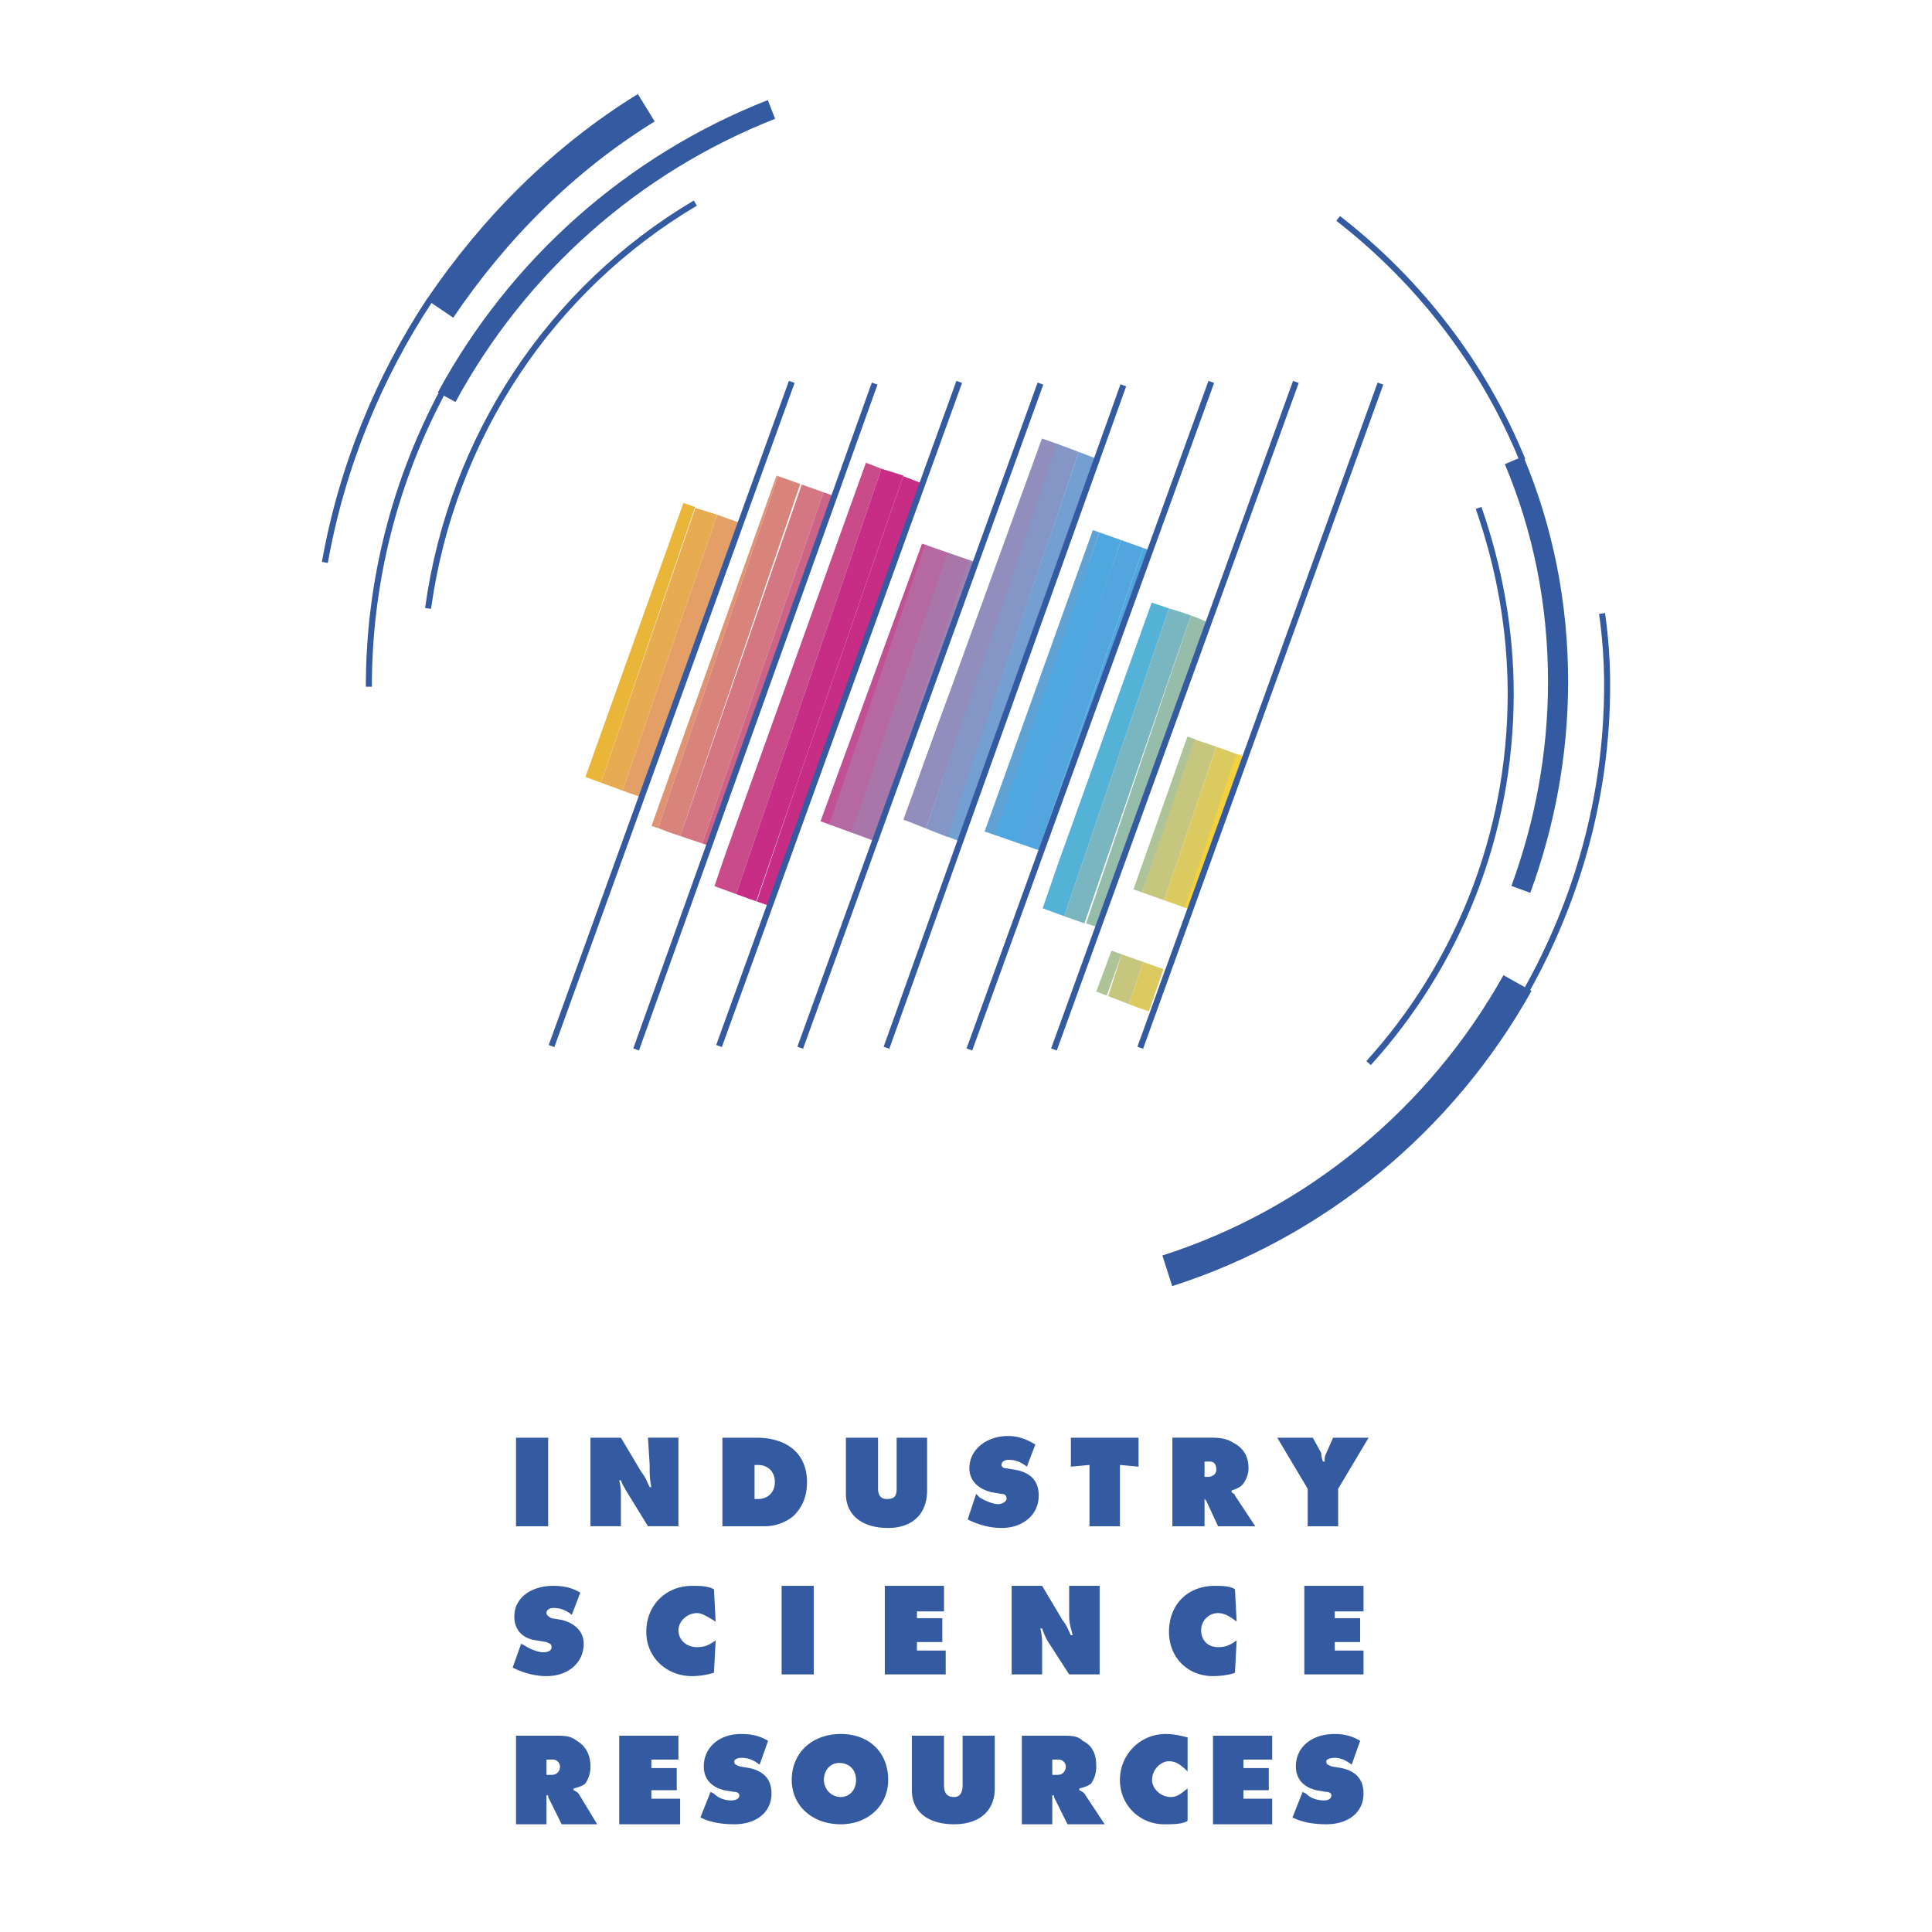 <svg xmlns="http://www.w3.org/2000/svg" width="2500" height="2500" viewBox="0 0 192.756 192.756"><path fill-rule="evenodd" clip-rule="evenodd" fill="#fff" d="M0 0h192.756v192.756H0V0z"/><path fill-rule="evenodd" clip-rule="evenodd" fill="#e9b63a" d="M59.959 78.089l9.388-27.505-1.159-.406-9.784 27.341 1.555.57z"/><path fill-rule="evenodd" clip-rule="evenodd" fill="#e7ab51" d="M62.117 78.878l9.448-27.514-.213-.076-1.978-.613-9.414 27.414 2.151.788.006.001z"/><path fill-rule="evenodd" clip-rule="evenodd" fill="#e39f66" d="M70.301 62.175l3.428-10.042-2.164-.769-9.448 27.514.016.007.337.124 1.511.528 6.32-17.362z"/><path fill-rule="evenodd" clip-rule="evenodd" fill="#df9373" d="M73.914 52.251l-.151-.046-2.128 6.304 2.279-6.258zM65.661 82.616l11.964-35.115-.148-.053-12.479 34.963.663.205z"/><path fill-rule="evenodd" clip-rule="evenodd" fill="#d8847b" d="M67.872 83.415l11.966-35.119-.313-.12-1.9-.675-11.964 35.115 1.097.425 1.114.374z"/><path fill-rule="evenodd" clip-rule="evenodd" fill="#d57683" d="M70.049 84.145l12.106-35.034-2.163-.77-12.12 35.074 2.177.73z"/><path fill-rule="evenodd" clip-rule="evenodd" fill="#ce6388" d="M82.155 49.111L70.049 84.145l.507.17 12.657-34.829-1.058-.375z"/><path fill-rule="evenodd" clip-rule="evenodd" fill="#60a2d4" d="M99.445 83.379l10.244-30.263-.654-.232-10.801 30.072.479.169.732.254z"/><path fill-rule="evenodd" clip-rule="evenodd" fill="#4ea7de" d="M101.615 84.128l10.239-30.243-2.165-.769-10.441 30.179 1.008.363 1.359.47z"/><path fill-rule="evenodd" clip-rule="evenodd" fill="#52a5df" d="M103.635 84.825l10.433-30.153-2.214-.788-10.389 30.192 2.17.749z"/><path fill-rule="evenodd" clip-rule="evenodd" fill="#52a5df" d="M103.988 84.949l10.785-30.027-.705-.25-10.433 30.153.353.124z"/><path fill-rule="evenodd" clip-rule="evenodd" fill="#54b2d6" d="M106.18 91.411L116.631 60.7l-1.725-.579-9.308 25.95-1.573 4.55 2.155.79z"/><path fill-rule="evenodd" clip-rule="evenodd" fill="#79b6bf" d="M108.195 92.123l10.621-30.719-.724-.253-1.461-.451-10.451 30.711.267.097 1.748.615z"/><path fill-rule="evenodd" clip-rule="evenodd" fill="#96bcaa" d="M120.65 62.145l-1.42-.595-.414-.146-10.455 30.726 1.219.409 11.07-30.394z"/><path fill-rule="evenodd" clip-rule="evenodd" fill="#aec397" d="M113.943 89.038l5.385-15.249-.857-.302-5.383 15.246.855.305z"/><path fill-rule="evenodd" clip-rule="evenodd" fill="#c6c67f" d="M116.158 89.824l5.186-15.324-.987-.348-1.195-.37-5.219 15.256 2.215.786z"/><path fill-rule="evenodd" clip-rule="evenodd" fill="#dbca60" d="M118.322 90.59l5.229-15.279-.975-.377-1.232-.434-5.186 15.324 1.885.669.279.097z"/><path fill-rule="evenodd" clip-rule="evenodd" fill="#f3d23d" d="M123.359 75.209l-5.187 15.329.656.224 5.537-15.199-1.006-.354z"/><path fill-rule="evenodd" clip-rule="evenodd" fill="#aec397" d="M110.424 99.33l1.474-4.123-1.005-.358-1.52 4.079 1.051.402z"/><path fill-rule="evenodd" clip-rule="evenodd" fill="#c6c67f" d="M112.617 100.176l1.445-4.201-2.164-.768-1.328 4.182 2.047.787z"/><path fill-rule="evenodd" clip-rule="evenodd" fill="#dbca60" d="M114.627 100.9l1.447-4.209-2.012-.716-1.445 4.201.901.345 1.109.379z"/><path fill-rule="evenodd" clip-rule="evenodd" fill="#f3d23d" d="M116.227 96.744l-1.45 4.209.358.121 1.496-4.185-.404-.145z"/><path fill-rule="evenodd" clip-rule="evenodd" fill="#ca4b89" d="M73.439 89.201l14.5-42.434-1.547-.599-14.05 39.131-1.06 3.113 2.157.789z"/><path fill-rule="evenodd" clip-rule="evenodd" fill="#c72d85" d="M90.133 47.448l-2.194-.681-14.5 42.434 1.388.507.623.214 14.683-42.474z"/><path fill-rule="evenodd" clip-rule="evenodd" fill="#c72d85" d="M92.105 48.276l-1.992-.772-10.916 31.579-3.696 10.857 1.31.461 15.294-42.125z"/><path fill-rule="evenodd" clip-rule="evenodd" fill="#c15095" d="M82.918 82.323l9.525-27.924-.452-.156-10.127 27.694 1.054.386z"/><path fill-rule="evenodd" clip-rule="evenodd" fill="#b668a1" d="M85.075 83.112l9.59-27.943-2.374-.821-9.574 27.901 2.358.863z"/><path fill-rule="evenodd" clip-rule="evenodd" fill="#a976a9" d="M87.284 83.917l9.549-27.998-2.32-.803-9.589 27.941 2.111.773.249.087z"/><path fill-rule="evenodd" clip-rule="evenodd" fill="#9f82b2" d="M96.682 55.867l-9.587 27.939.351.136 9.945-27.83-.709-.245zM90.383 81.867l4.391-12.864-4.641 12.765.25.099z"/><path fill-rule="evenodd" clip-rule="evenodd" fill="#918dbc" d="M92.373 82.655l13.246-38.316-1.662-.589-12.06 33.165-1.662 4.892 2.138.848z"/><path fill-rule="evenodd" clip-rule="evenodd" fill="#8396c5" d="M94.56 83.522l13.063-38.435-1.652-.623-.502-.178-13.096 38.368 2.187.868z"/><path fill-rule="evenodd" clip-rule="evenodd" fill="#749fd2" d="M107.621 45.086l-13.1 38.38 1.198.463 13.654-38.18-1.752-.663z"/><path d="M78.993 38.103l-23.965 66.26m32.236-66.091l-23.797 66.431m32.236-66.6l-23.966 66.26m32.068-66.091l-23.967 66.261m32.236-66.091l-23.629 66.091m32.405-66.43l-24.134 66.6m32.573-66.6l-24.135 66.6m32.573-66.431l-23.965 66.261m22.783 1.529c8.777-9.685 14.178-22.597 14.178-36.868 0-6.457-1.182-12.742-3.205-18.519" fill="none" stroke="#345aa2" stroke-width=".601" stroke-miterlimit="2.613"/><path d="M116.461 126.789c14.854-4.756 27.342-15.119 34.938-28.711" fill="none" stroke="#345aa2" stroke-width="3.209" stroke-miterlimit="2.613"/><path d="M152.242 98.928c5.062-9.006 8.102-19.369 8.102-30.583 0-2.379-.17-4.757-.508-7.137M69.374 20.264C55.028 28.759 45.071 43.54 42.708 60.7" fill="none" stroke="#345aa2" stroke-width=".601" stroke-miterlimit="2.613"/><path d="M76.969 10.919c-13.84 5.437-25.316 15.63-32.405 28.712" fill="none" stroke="#345aa2" stroke-width="2.005" stroke-miterlimit="2.613"/><path d="M44.227 38.953C39.5 47.787 36.8 57.811 36.8 68.515" fill="none" stroke="#345aa2" stroke-width=".601" stroke-miterlimit="2.613"/><path d="M64.479 10.749c-8.27 5.097-15.189 12.062-20.59 20.048" fill="none" stroke="#345aa2" stroke-width="3.209" stroke-miterlimit="2.613"/><path d="M42.877 29.948c-5.063 7.645-8.777 16.65-10.465 26.164" fill="none" stroke="#345aa2" stroke-width=".601" stroke-miterlimit="2.613"/><path d="M151.736 88.733c2.363-6.456 3.713-13.422 3.713-20.728 0-7.816-1.52-15.292-4.389-22.087" fill="none" stroke="#345aa2" stroke-width="2.005" stroke-miterlimit="2.613"/><path d="M151.904 45.918c-3.881-9.515-10.295-17.84-18.396-24.126" fill="none" stroke="#345aa2" stroke-width=".601" stroke-miterlimit="2.613"/><path fill-rule="evenodd" clip-rule="evenodd" fill="#345aa2" d="M51.484 143.439h3.206v8.836h-3.206v-8.836zM58.91 143.439h3.038l2.025 3.398c.506.68.506.85.844 1.529h.168c-.168-.85-.168-1.189-.168-2.209l-.168-2.719h3.039v8.836h-3.039l-2.194-3.568c-.168-.34-.337-.51-.507-1.02h-.168c.168.68.168 1.189.168 1.529v3.059H58.91v-8.835zM75.281 149.557v-3.398h.337c1.013 0 1.688.68 1.688 1.699s-.675 1.699-1.688 1.699h-.337zm-3.207 2.718h4.22a4.56 4.56 0 0 0 2.869-1.02c.845-.85 1.351-1.869 1.351-3.398 0-2.719-1.856-4.418-5.063-4.418h-3.376v8.836h-.001zM87.602 143.439v5.098c0 .68.338 1.02.843 1.02.676 0 1.014-.17 1.014-1.02v-5.098h3.038v5.268c0 2.379-1.519 3.738-3.881 3.738-2.701 0-4.22-1.359-4.22-3.398v-5.607h3.206v-.001zM97.391 149.047l.338.34c.506.34 1.35.68 1.855.68.508 0 .844-.34.844-.51 0-.34-.168-.51-.506-.51l-1.012-.17c-1.352-.34-2.195-1.189-2.195-2.379 0-1.869 1.689-3.229 3.882-3.229 1.012 0 1.857.342 2.699.85l-.842 2.209c-.676-.51-1.184-.68-1.857-.68-.338 0-.676.17-.676.51 0 .17.17.34.506.34l1.014.17c1.52.34 2.193 1.189 2.193 2.549 0 1.869-1.52 3.229-3.713 3.229-1.182 0-2.363-.34-3.375-.85l.845-2.549zM108.699 146.158l-1.857.17v-2.889h6.752v2.889l-1.858-.17v6.117h-3.037v-6.117zM120.176 147.348v-1.529h.506c.506 0 .674.34.674.85 0 .34-.336.68-.842.68h-.338v-.001zm-3.207 4.927h3.207v-2.889c0 .17 0 .17.168.34l1.182 2.549h3.713l-2.025-3.059c0-.17-.168-.17-.338-.34v-.17c.506-.17.844-.34 1.014-.51.338-.34.674-1.02.674-1.699 0-1.189-.506-2.037-1.518-2.549-.506-.338-1.182-.51-2.025-.51h-4.051v8.837h-.001zM130.977 143.439l.844 1.529c0 .17 0 .34.168.85h.17c0-.34 0-.51.168-.85l.676-1.529h3.543l-3.037 5.098v3.738h-3.039v-3.738l-3.037-5.098h3.544zM51.991 163.998l.337.17c.507.34 1.35.68 1.857.68.505 0 .843-.17.843-.51s-.168-.34-.507-.51l-1.012-.17c-1.351-.17-2.195-1.02-2.195-2.379 0-1.869 1.688-3.059 3.882-3.059 1.013 0 1.856.17 2.7.68l-.844 2.209c-.675-.51-1.181-.68-1.856-.68-.337 0-.675.17-.675.51 0 .17.168.34.507.51l1.013.17c1.351.34 2.194 1.189 2.194 2.379 0 1.869-1.519 3.229-3.713 3.229-1.181 0-2.362-.34-3.375-.85l.844-2.379zM71.231 166.887a7.45 7.45 0 0 1-2.194.34c-2.532 0-4.557-1.869-4.557-4.418 0-2.719 2.025-4.588 4.557-4.588.844 0 1.519 0 2.194.34l.169 3.229c-.844-.51-1.351-.85-1.856-.85-1.013 0-1.856.85-1.856 1.699 0 1.02.843 1.699 1.856 1.699.674 0 1.181-.17 1.856-.68l-.169 3.229zM77.981 158.221h3.207v8.836h-3.207v-8.836zM88.277 158.221h5.907v2.549h-2.701v.679h2.532v2.379h-2.532v.85h2.87v2.379h-6.076v-8.836zM100.934 158.221h3.039l2.025 3.398c.506.68.506.85.844 1.529h.168c-.168-.85-.338-1.02-.338-2.039v-2.889h3.039v8.836h-3.039l-2.193-3.398c-.168-.34-.338-.68-.506-1.189h-.168c.168.85.168 1.189.168 1.699v2.889h-3.039v-8.836zM123.213 166.887c-.338.17-1.35.34-2.193.34-2.533 0-4.389-1.869-4.389-4.418 0-2.719 1.855-4.588 4.557-4.588.676 0 1.52 0 2.025.34l.168 3.229c-.674-.51-1.182-.85-1.855-.85-1.012 0-1.688.85-1.688 1.699 0 1.02.676 1.699 1.688 1.699.674 0 1.182-.17 1.855-.68l-.168 3.229zM130.133 158.221h5.906v2.549h-2.869v.679h2.533v2.379h-2.533v.85h2.869v2.379h-5.906v-8.836zM54.521 177.08v-1.529h.675c.338 0 .675.34.675.68 0 .51-.337.85-.844.85h-.506v-.001zm-3.037 4.928h3.037v-2.889h.168v.17l1.351 2.719h3.544l-1.856-3.059c-.169-.17-.169-.17-.507-.34v-.17c.675-.17 1.013-.34 1.182-.51a2.89 2.89 0 0 0 .506-1.699c0-1.189-.506-2.039-1.35-2.547-.675-.512-1.182-.512-2.194-.512h-3.881v8.837zM61.78 173.172h5.908v2.379h-2.702v.849h2.532v2.209h-2.532v.85h2.869v2.549H61.78v-8.836zM70.893 178.779l.338.17c.506.51 1.181.68 1.688.68.507 0 .844-.17.844-.51 0-.17-.169-.34-.506-.34l-1.014-.17c-1.35-.34-2.025-1.189-2.025-2.379 0-1.869 1.52-3.229 3.713-3.229 1.013 0 1.857.17 2.701.682l-.843 2.377c-.675-.51-1.182-.68-1.857-.68-.337 0-.674.17-.674.34 0 .34.169.34.506.51l1.012.17c1.519.34 2.194 1.189 2.194 2.549 0 1.869-1.519 3.059-3.713 3.059-1.183 0-2.363-.17-3.376-.68l1.012-2.549zM83.72 175.891c1.012 0 1.688.68 1.688 1.699s-.675 1.699-1.52 1.699c-1.012 0-1.688-.85-1.688-1.699.001-1.02.676-1.699 1.52-1.699zm.168-2.889c-2.869 0-4.895 1.869-4.895 4.588 0 2.549 2.026 4.418 4.895 4.418 2.701 0 4.727-1.869 4.727-4.418 0-2.719-1.857-4.588-4.727-4.588zM94.184 173.172v4.928c0 .85.337 1.189 1.013 1.189.506 0 .844-.34.844-1.189v-4.928h3.208v5.268c0 2.209-1.52 3.568-4.051 3.568s-4.219-1.189-4.219-3.398v-5.438h3.205zM104.986 177.08v-1.529h.674c.338 0 .676.34.676.68 0 .51-.338.85-.844.85h-.506v-.001zm-3.039 4.928h3.039v-2.889h.168v.17l1.35 2.719h3.713l-2.025-3.059c-.168-.17-.168-.17-.506-.34v-.17c.676-.17 1.014-.34 1.182-.51.338-.51.506-1.02.506-1.699 0-1.189-.338-2.039-1.35-2.547-.506-.512-1.182-.512-2.025-.512h-4.051v8.837h-.001zM118.486 181.668c-.504.34-1.518.34-2.361.34-2.363 0-4.389-1.869-4.389-4.418s2.025-4.588 4.557-4.588c.844 0 1.52.17 2.193.34v3.398c-.674-.68-1.18-1.02-1.855-1.02-.844 0-1.688.85-1.688 1.869 0 .85.844 1.699 1.857 1.699.674 0 1.012-.34 1.686-.85v3.23zM121.02 173.172h5.906v2.379h-2.869v.849h2.531v2.209h-2.531v.85h2.869v2.549h-5.906v-8.836zM129.965 178.779l.336.17c.508.51 1.182.68 1.857.68.338 0 .676-.17.676-.51 0-.17-.17-.34-.508-.34l-1.012-.17c-1.35-.34-2.025-1.189-2.025-2.379 0-1.869 1.52-3.229 3.881-3.229.846 0 1.688.17 2.533.682l-.846 2.377c-.674-.51-1.182-.68-1.688-.68s-.844.17-.844.34c0 .34.17.34.508.51l1.012.17c1.52.34 2.193 1.189 2.193 2.549 0 1.869-1.518 3.059-3.713 3.059-1.182 0-2.361-.17-3.375-.68l1.015-2.549z"/></svg>